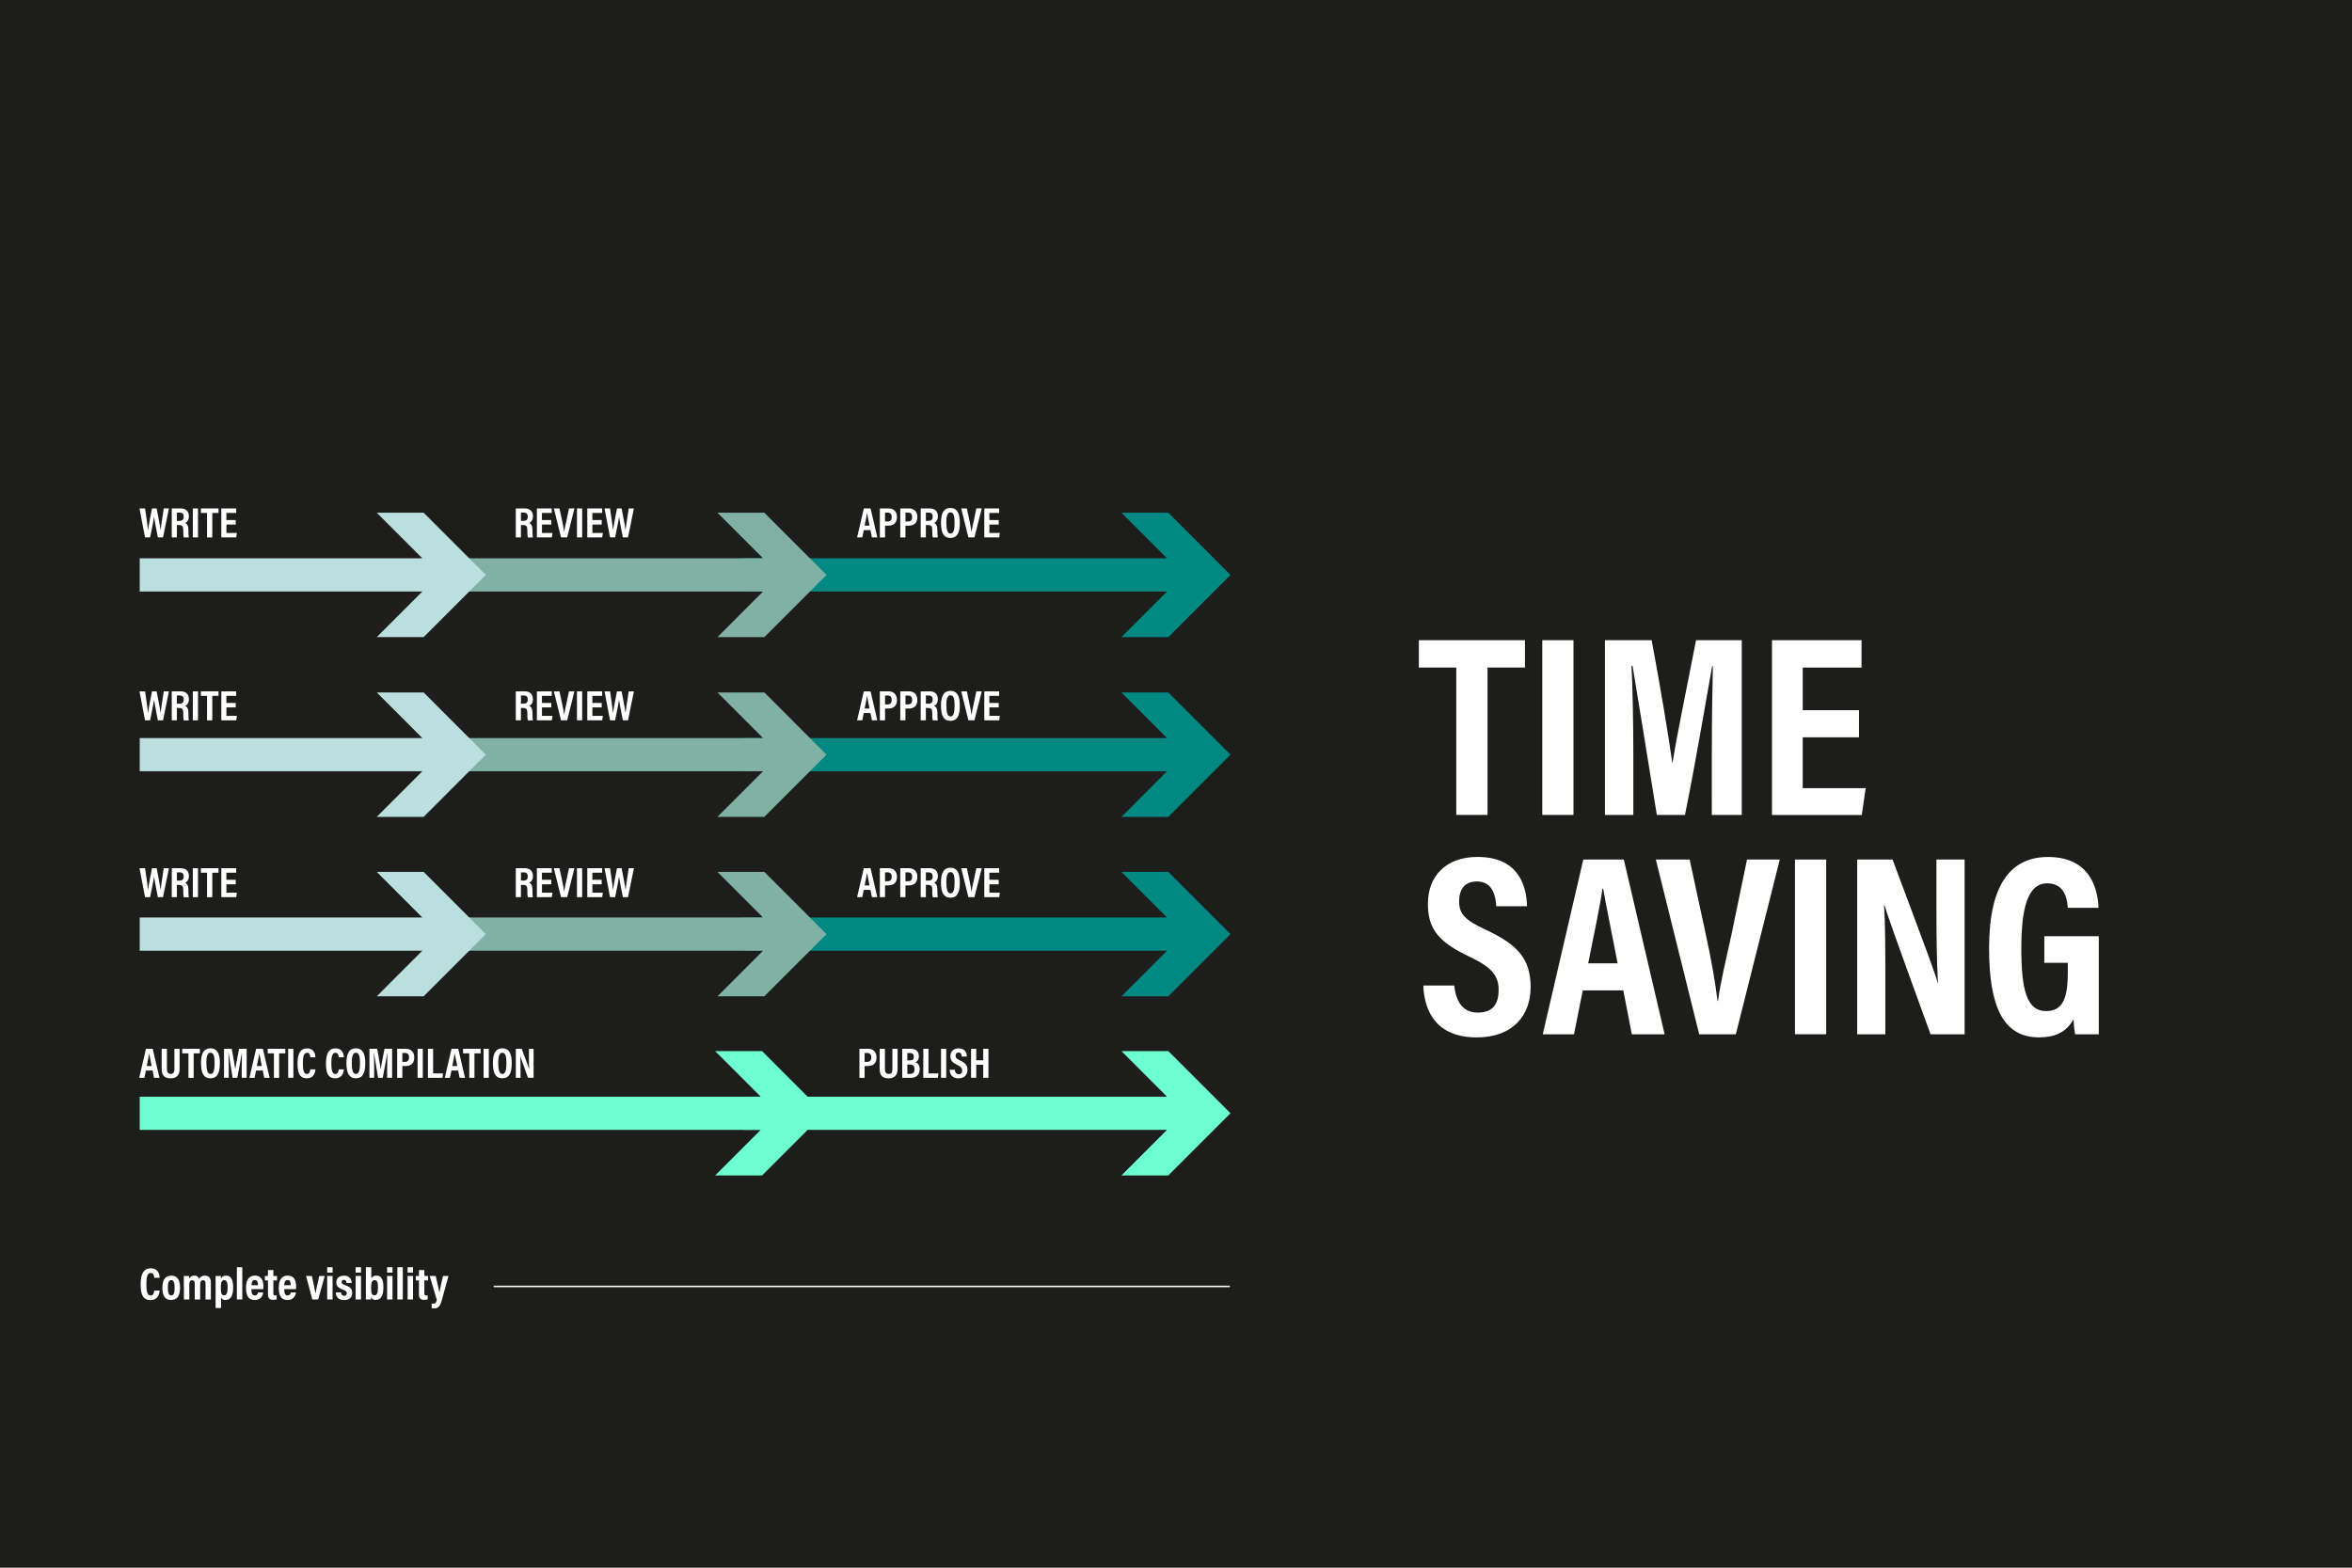 <?xml version="1.0" encoding="UTF-8"?>
<svg id="Layer_1" data-name="Layer 1" xmlns="http://www.w3.org/2000/svg" width="1920" height="1280" xmlns:xlink="http://www.w3.org/1999/xlink" viewBox="0 0 1920 1280">
  <defs>
    <clipPath id="clippath">
      <rect y="100" width="1920" height="1080" style="fill: none;"/>
    </clipPath>
  </defs>
  <rect width="1920" height="1280" style="fill: #1d1d1b;"/>
  <g style="clip-path: url(#clippath);">
    <g>
      <path d="m0,100h1920v1080H0V100Z" style="fill: #1d1d1b;"/>
      <path d="m1188.81,545.05h-30.56v-22.34h86.61v22.34h-30.55v120.32h-25.5v-120.32Z" style="fill: #fff;"/>
      <path d="m1284.48,522.71v142.66h-25.48v-142.66h25.48Z" style="fill: #fff;"/>
      <path d="m1397.42,612.27c0-24.23.43-52,.85-68.27h-.63c-4.85,27.18-12.86,75.23-22.13,121.37h-23c-7-43-15.17-94.19-19.81-121.79h-.84c.84,16.64,1.47,46.57,1.47,71.22v50.57h-23.18v-142.66h38.15c7.37,39.41,13.9,79.24,16.85,100.1h.21c2.95-19.39,11.8-62.38,19.18-100.1h37.3v142.66h-24.45l.03-53.1Z" style="fill: #fff;"/>
      <path d="m1517.54,602h-45.94v41.51h51.4l-3.17,21.91h-73.33v-142.71h73.12v22.34h-48v34.77h45.94l-.02,22.18Z" style="fill: #fff;"/>
      <path d="m1187.12,804.65c1.27,11.8,6.11,22.12,19.18,22.12s17.07-7.79,17.07-18.54c0-11.59-5.69-18.54-23.6-27-24.45-11.59-34.14-21.92-34.14-43.2,0-22.76,14.75-38.35,40.46-38.35,32.24,0,40,21.7,40.46,40.25h-25.08c-.63-8.22-2.74-20.23-15.8-20.23-10.12,0-14.54,6.53-14.54,16.22,0,10.33,4.63,15.17,21.28,23,25.5,11.8,37.09,23.18,37.09,47,0,22.55-13.91,41.09-44,41.09-32.88,0-42.78-21.07-43.62-42.35h25.24Z" style="fill: #fff;"/>
      <path d="m1292.06,808.65l-7.16,35.82h-25.5l33.08-142.66h33.09l33.29,142.66h-26.76l-6.95-35.82h-33.09Zm28.45-22.12c-5.27-27.4-9.48-47.42-11.8-60.9h-.63c-1.69,13.06-6.32,34.56-11.59,60.9h24.02Z" style="fill: #fff;"/>
      <path d="m1387.1,844.47l-35.4-142.66h27.61l13.06,60.48c4.21,19.18,8,40.25,9.69,55h.42c1.69-14.33,7-35.61,11-54.37l12.65-61.11h26.76l-35.89,142.66h-29.9Z" style="fill: #fff;"/>
      <path d="m1490.78,701.81v142.66h-25.5v-142.66h25.5Z" style="fill: #fff;"/>
      <path d="m1516.07,844.47v-142.66h28.87c29.5,78.82,35.19,94,36.87,100.94h.21c-1-17.07-1.26-38.14-1.26-61.53v-39.41h23v142.66h-27.82c-30.55-84.07-35.82-99.25-37.72-105.78h-.22c1.06,17.7,1.06,38.56,1.06,64.27v41.51h-22.99Z" style="fill: #fff;"/>
      <path d="m1713.31,844.47h-19.39c-.64-4.05-1.06-8.13-1.26-12.22-6.33,11.38-16.23,14.75-28.24,14.75-29.92,0-40.67-26.55-40.67-72.91,0-52.05,17.7-74.38,48.25-74.38,38.57,0,40.67,33.08,41.1,41.51h-25.1c-.42-5.69-1.69-20-16.86-20-16.43,0-21.07,21.92-21.07,52.89,0,33.09,4,51.42,20.23,51.42,13.49,0,17.7-10.33,17.7-31.4v-8h-19.18v-21.73h44.47l.02,80.07Z" style="fill: #fff;"/>
      <path d="m130.35,1053.73c-.11,1.26-.59,7.76-7.54,7.76s-8-6.28-8-13c0-8.13,2.38-12.92,8.24-12.92,6.65,0,7.17,5.72,7.28,7.72h-4.43c-.08-.85-.12-3.93-2.9-3.93s-3.53,3.45-3.53,9.21c0,4.75.48,9.21,3.42,9.21,2.67,0,2.89-3,3-4l4.46-.05Z" style="fill: #fff;"/>
      <path d="m147,1051.28c0,7-2.56,10.14-7.28,10.14s-7.17-3-7.17-10,2.86-9.88,7.4-9.88,7.05,3.31,7.05,9.74Zm-9.95.07c0,4.12.67,6.35,2.82,6.35,2,0,2.68-2.19,2.68-6.31s-.71-6.17-2.72-6.17-2.83,2.01-2.83,6.13h.05Z" style="fill: #fff;"/>
      <path d="m150.07,1047.6v-5.79h4.24c.08.66.12,1.33.11,2,.88-1.49,2.51-2.36,4.23-2.26,1.76-.18,3.39.91,3.9,2.6.95-1.69,2.78-2.7,4.72-2.6,2.75,0,4.86,1.37,4.86,5.75v13.7h-4.34v-13.07c0-1.56-.52-2.67-2-2.67-1.82,0-2.38,1.37-2.38,3.75v12h-4.42v-13.01c0-1.78-.59-2.71-2-2.71-1.78,0-2.45,1.22-2.45,3.82v11.89h-4.38l-.09-13.4Z" style="fill: #fff;"/>
      <path d="m176,1068v-26.19h4.27c0,.44.12,1.41.12,2.11.79-1.62,2.5-2.58,4.3-2.41,3.57,0,5.65,3,5.65,9.62,0,7.5-2.49,10.29-6.2,10.29-1.49.16-2.92-.57-3.68-1.86v8.44h-4.46Zm7-22.73c-2.23,0-2.71,2.12-2.71,5.87,0,4.42.26,6.5,2.67,6.5,1.94,0,2.86-2.08,2.86-6.32,0-4.61-.95-6.06-2.82-6.06h0Z" style="fill: #fff;"/>
      <path d="m193.37,1061v-26.33h4.42v26.33h-4.42Z" style="fill: #fff;"/>
      <path d="m205.26,1052.58c0,2.45.29,5.16,2.74,5.16,1.41.03,2.57-1.09,2.6-2.5v-.03h4.24c-.15,3.58-3.17,6.36-6.75,6.22-.04,0-.08,0-.12,0-6.24,0-7.13-5.24-7.13-10.11,0-6.09,2.34-9.8,7.2-9.8,5.57,0,7,4.16,7,9.17,0,.67,0,1.56-.08,1.9h-9.7Zm5.34-3.2c0-1.89-.22-4.27-2.56-4.27-2.56,0-2.71,2.86-2.71,4.27h5.27Z" style="fill: #fff;"/>
      <path d="m216.21,1041.81h2.53v-4.81h4.42v4.8h3v3.64h-3v10.56c0,1.12.22,1.75,1.59,1.75.37.02.75-.01,1.12-.08v3.24c-.87.3-1.79.44-2.71.4-3.09,0-4.42-1.15-4.42-4.6v-11.26h-2.53v-3.64Z" style="fill: #fff;"/>
      <path d="m232,1052.58c0,2.45.3,5.16,2.75,5.16,1.41.03,2.57-1.09,2.6-2.5v-.03h4.23c-.14,3.58-3.16,6.36-6.73,6.22-.05,0-.09,0-.14,0-6.24,0-7.13-5.24-7.13-10.11,0-6.09,2.34-9.8,7.21-9.8,5.57,0,6.94,4.16,6.94,9.17,0,.67,0,1.56-.07,1.9h-9.66Zm5.35-3.2c0-1.89-.22-4.27-2.56-4.27-2.57,0-2.72,2.86-2.72,4.27h5.28Z" style="fill: #fff;"/>
      <path d="m254.61,1041.81c1.19,5.45,2.49,11.4,2.9,14.63h0c.38-3,2-9.1,3.12-14.63h4.46l-5.36,19.19h-4.79l-5.08-19.23,4.75.04Z" style="fill: #fff;"/>
      <path d="m267.09,1041.81h4.41v19.19h-4.41v-19.19Zm0-2.75v-4.39h4.42v4.39h-4.42Z" style="fill: #fff;"/>
      <path d="m278.45,1055.21c-.17,1.37.81,2.61,2.17,2.77.1.01.21.02.32.02,1.03.15,1.99-.57,2.14-1.61.02-.13.02-.26.01-.39,0-1.34-.59-2.08-2.86-2.94-4.53-1.67-5.68-3.27-5.68-6s1.67-5.5,6.24-5.5c5,0,6.28,3.45,6.28,6h-4.24c0-.7-.07-2.6-2.15-2.6-.91-.07-1.7.6-1.78,1.51,0,.09,0,.18,0,.27,0,1.23.66,1.79,3,2.64,4.08,1.52,5.6,3.05,5.6,6.17,0,3.78-2.37,5.94-6.72,5.94-4.6,0-6.65-2.75-6.65-6.17l4.32-.11Z" style="fill: #fff;"/>
      <path d="m290.3,1041.81h4.41v19.19h-4.41v-19.19Zm0-2.75v-4.39h4.42v4.39h-4.42Z" style="fill: #fff;"/>
      <path d="m298.69,1034.67h4.42v9.07c.87-1.51,2.53-2.38,4.27-2.23,3.94,0,5.61,3.45,5.61,9.39s-1.49,10.48-6.21,10.48c-1.61.16-3.14-.72-3.82-2.19,0,.44,0,1.3-.08,1.85h-4.23v-5.42l.04-20.95Zm7.17,10.59c-2.16,0-2.9,1.56-2.9,6.28s.63,6.09,2.71,6.09,2.86-2,2.86-6.65c0-3.72-.53-5.72-2.67-5.72Z" style="fill: #fff;"/>
      <path d="m316,1041.81h4.42v19.19h-4.42v-19.19Zm0-2.75v-4.39h4.42v4.39h-4.42Z" style="fill: #fff;"/>
      <path d="m324.39,1061v-26.33h4.42v26.33h-4.42Z" style="fill: #fff;"/>
      <path d="m332.74,1041.81h4.42v19.19h-4.42v-19.19Zm0-2.75v-4.39h4.42v4.39h-4.42Z" style="fill: #fff;"/>
      <path d="m339.43,1041.81h2.57v-4.81h4.42v4.8h3v3.64h-3v10.56c0,1.12.22,1.75,1.6,1.75.37.02.74-.01,1.11-.08v3.24c-.87.3-1.79.44-2.71.4-3.08,0-4.42-1.15-4.42-4.6v-11.26h-2.52l-.05-3.64Z" style="fill: #fff;"/>
      <path d="m355.65,1041.81c1.41,6.2,2.75,11.43,3,13.74h0c.45-2.71,1.71-8.32,3-13.74h4.46l-5.54,20.09c-1.63,6-3.79,6.35-6.46,6.35-.59,0-1.17-.05-1.75-.15v-3.75c.47.05.95.07,1.42.07,1.67,0,2.26-.85,2.78-3.12l-5.79-19.49h4.88Z" style="fill: #fff;"/>
      <path d="m425.26,428.69v10.11h-4.2v-23.68h7.24c4.3,0,6.75,2.28,6.75,6.47,0,3.43-1.85,4.9-3.08,5.39,1.82.87,2.7,2.41,2.7,5.91v.94c-.03,1.67.07,3.34.31,5h-4.09c-.34-1.64-.47-3.32-.38-5v-.83c0-3.18-.74-4.27-3.43-4.27l-1.82-.04Zm0-3.42h2c2.56,0,3.57-1.09,3.57-3.47,0-2.06-1-3.25-3.15-3.25h-2.41v6.72Z" style="fill: #fff;"/>
      <path d="m450.05,428.27h-7.62v6.89h8.57l-.52,3.64h-12.21v-23.68h12.13v3.71h-8v5.77h7.62l.03,3.67Z" style="fill: #fff;"/>
      <path d="m458,438.8l-5.88-23.68h4.58l2.17,10c.7,3.18,1.33,6.68,1.61,9.13h.07c.28-2.38,1.15-5.91,1.82-9l2.1-10.15h4.44l-5.91,23.7h-5Z" style="fill: #fff;"/>
      <path d="m475.23,415.12v23.68h-4.23v-23.68h4.23Z" style="fill: #fff;"/>
      <path d="m491.21,428.27h-7.62v6.89h8.53l-.52,3.64h-12.17v-23.68h12.13v3.71h-8v5.77h7.62l.03,3.67Z" style="fill: #fff;"/>
      <path d="m498,438.8l-4.51-23.68h4.51c.83,5.6,2,13.36,2.34,17.77.7-4.58,2.38-12.59,3.33-17.77h3.77c.88,4.66,2.59,13.05,3.19,17.56h.07c.52-5,1.95-13,2.55-17.56h4.23l-4.83,23.68h-4.19c-.91-4.93-2.45-12.13-3.08-16.68h-.07c-.66,4.62-2.27,12.13-3.18,16.68h-4.13Z" style="fill: #fff;"/>
      <path d="m425.26,578v10.11h-4.2v-23.65h7.24c4.3,0,6.75,2.27,6.75,6.47,0,3.43-1.85,4.9-3.08,5.39,1.82.87,2.7,2.41,2.7,5.91v.94c-.03,1.67.07,3.35.31,5h-4.09c-.34-1.64-.47-3.32-.38-5v-.84c0-3.19-.74-4.27-3.43-4.27l-1.82-.06Zm0-3.43h2c2.56,0,3.57-1.08,3.57-3.46,0-2.06-1-3.25-3.15-3.25h-2.41v6.71Z" style="fill: #fff;"/>
      <path d="m450.05,577.61h-7.62v6.89h8.57l-.52,3.64h-12.21v-23.68h12.13v3.71h-8v5.77h7.62l.03,3.67Z" style="fill: #fff;"/>
      <path d="m458,588.14l-5.88-23.68h4.58l2.17,10c.7,3.18,1.33,6.68,1.61,9.13h.07c.28-2.38,1.15-5.91,1.82-9l2.1-10.14h4.44l-5.91,23.69h-5Z" style="fill: #fff;"/>
      <path d="m475.23,564.46v23.68h-4.23v-23.68h4.23Z" style="fill: #fff;"/>
      <path d="m491.21,577.61h-7.62v6.89h8.53l-.52,3.64h-12.17v-23.68h12.13v3.71h-8v5.77h7.62l.03,3.67Z" style="fill: #fff;"/>
      <path d="m498,588.14l-4.51-23.68h4.51c.83,5.6,2,13.36,2.34,17.77.7-4.58,2.38-12.59,3.33-17.77h3.77c.88,4.65,2.59,13.05,3.19,17.56h.07c.52-5,1.95-13,2.55-17.56h4.23l-4.83,23.68h-4.19c-.91-4.93-2.45-12.14-3.08-16.68h-.07c-.66,4.61-2.27,12.13-3.18,16.68h-4.13Z" style="fill: #fff;"/>
      <path d="m425.26,722.44v10.1h-4.2v-23.67h7.24c4.3,0,6.75,2.27,6.75,6.47,0,3.42-1.85,4.89-3.08,5.38,1.82.88,2.7,2.42,2.7,5.91v1c-.03,1.67.07,3.34.31,5h-4.09c-.34-1.64-.47-3.32-.38-5v-.84c0-3.18-.74-4.26-3.43-4.26l-1.82-.09Zm0-3.43h2c2.56,0,3.57-1.09,3.57-3.46,0-2.07-1-3.26-3.15-3.26h-2.41v6.72Z" style="fill: #fff;"/>
      <path d="m450.05,722h-7.62v6.89h8.57l-.52,3.63h-12.21v-23.65h12.13v3.7h-8v5.77h7.62l.03,3.66Z" style="fill: #fff;"/>
      <path d="m458,732.54l-5.88-23.67h4.58l2.17,10c.7,3.19,1.33,6.68,1.61,9.13h.07c.28-2.38,1.15-5.91,1.82-9l2.1-10.14h4.44l-5.91,23.68h-5Z" style="fill: #fff;"/>
      <path d="m475.23,708.87v23.67h-4.23v-23.67h4.23Z" style="fill: #fff;"/>
      <path d="m491.21,722h-7.62v6.89h8.53l-.52,3.63h-12.17v-23.65h12.13v3.7h-8v5.77h7.62l.03,3.66Z" style="fill: #fff;"/>
      <path d="m498,732.54l-4.51-23.67h4.51c.83,5.59,2,13.36,2.34,17.76.7-4.58,2.38-12.59,3.33-17.76h3.77c.88,4.65,2.59,13,3.19,17.55h.07c.52-5,1.95-13,2.55-17.55h4.23l-4.83,23.67h-4.19c-.91-4.93-2.45-12.13-3.08-16.68h-.07c-.66,4.62-2.27,12.14-3.18,16.68h-4.13Z" style="fill: #fff;"/>
      <path d="m705.1,432.86l-1.19,5.94h-4.23l5.49-23.68h5.49l5.53,23.68h-4.44l-1.15-5.94h-5.5Zm4.73-3.68c-.88-4.54-1.58-7.87-2-10.1h-.11c-.28,2.16-1,5.73-1.92,10.1h4.03Z" style="fill: #fff;"/>
      <path d="m718.25,415.12h7.1c3.92,0,6.86,2.35,6.86,7.07s-2.66,7-7.17,7h-2.56v9.62h-4.23v-23.69Zm4.23,10.67h2.07c2.38,0,3.39-1.19,3.39-3.67s-1.22-3.57-3.15-3.57h-2.31v7.24Z" style="fill: #fff;"/>
      <path d="m734.93,415.12h7.07c3.92,0,6.86,2.35,6.86,7.07s-2.66,7-7.17,7h-2.56v9.62h-4.23l.03-23.69Zm4.23,10.67h2.07c2.38,0,3.39-1.19,3.39-3.67s-1.22-3.57-3.15-3.57h-2.31v7.24Z" style="fill: #fff;"/>
      <path d="m755.81,428.69v10.11h-4.2v-23.68h7.24c4.3,0,6.75,2.28,6.75,6.47,0,3.43-1.85,4.9-3.08,5.39,1.82.87,2.7,2.41,2.7,5.91v.94c-.03,1.67.07,3.34.31,5h-4.09c-.34-1.64-.47-3.32-.38-5v-.83c0-3.18-.74-4.27-3.43-4.27l-1.82-.04Zm0-3.42h2c2.56,0,3.57-1.09,3.57-3.47,0-2.06-1-3.25-3.15-3.25h-2.41v6.72Z" style="fill: #fff;"/>
      <path d="m783.54,426.8c0,8.64-2.34,12.42-7.8,12.42-5.1,0-7.59-3.71-7.59-12.48s2.91-12,7.77-12c5.17.03,7.62,3.85,7.62,12.06Zm-11-.1c0,5.63.87,8.95,3.36,8.95s3.36-3.07,3.36-8.95c0-5.49-.81-8.36-3.36-8.36s-3.41,3.08-3.41,8.36h.05Z" style="fill: #fff;"/>
      <path d="m790.53,438.8l-5.87-23.68h4.58l2.17,10c.7,3.18,1.33,6.68,1.61,9.13h.07c.28-2.38,1.15-5.91,1.82-9l2.1-10.15h4.44l-6,23.68-4.92.02Z" style="fill: #fff;"/>
      <path d="m815.29,428.27h-7.62v6.89h8.53l-.52,3.64h-12.17v-23.68h12.13v3.71h-8v5.77h7.62l.03,3.67Z" style="fill: #fff;"/>
      <path d="m705.1,582.19l-1.19,5.95h-4.23l5.49-23.68h5.49l5.53,23.68h-4.44l-1.15-5.95h-5.5Zm4.73-3.67c-.88-4.55-1.58-7.87-2-10.11h-.11c-.28,2.17-1,5.74-1.92,10.11h4.03Z" style="fill: #fff;"/>
      <path d="m718.25,564.46h7.1c3.92,0,6.86,2.34,6.86,7.07s-2.66,7-7.17,7h-2.56v9.62h-4.23v-23.69Zm4.23,10.67h2.07c2.38,0,3.39-1.19,3.39-3.67s-1.22-3.57-3.15-3.57h-2.31v7.24Z" style="fill: #fff;"/>
      <path d="m734.93,564.46h7.07c3.92,0,6.86,2.34,6.86,7.07s-2.66,7-7.17,7h-2.56v9.62h-4.23l.03-23.69Zm4.23,10.67h2.07c2.38,0,3.39-1.19,3.39-3.67s-1.22-3.57-3.15-3.57h-2.31v7.24Z" style="fill: #fff;"/>
      <path d="m755.81,578v10.11h-4.2v-23.65h7.24c4.3,0,6.75,2.27,6.75,6.47,0,3.43-1.85,4.9-3.08,5.39,1.82.87,2.7,2.41,2.7,5.91v.94c-.03,1.67.07,3.35.31,5h-4.09c-.34-1.64-.47-3.32-.38-5v-.84c0-3.19-.74-4.27-3.43-4.27l-1.82-.06Zm0-3.43h2c2.56,0,3.57-1.08,3.57-3.46,0-2.06-1-3.25-3.15-3.25h-2.41v6.71Z" style="fill: #fff;"/>
      <path d="m783.54,576.14c0,8.64-2.34,12.42-7.8,12.42-5.1,0-7.59-3.71-7.59-12.49s2.91-12,7.77-12c5.17.04,7.62,3.85,7.62,12.07Zm-11-.1c0,5.63.87,8.95,3.36,8.95s3.36-3.08,3.36-8.95c0-5.49-.81-8.36-3.36-8.36s-3.41,3.08-3.41,8.32l.05.04Z" style="fill: #fff;"/>
      <path d="m790.53,588.14l-5.87-23.68h4.58l2.17,10c.7,3.18,1.33,6.68,1.61,9.13h.07c.28-2.38,1.15-5.91,1.82-9l2.1-10.14h4.44l-6,23.68h-4.92Z" style="fill: #fff;"/>
      <path d="m815.29,577.61h-7.62v6.89h8.53l-.52,3.64h-12.17v-23.68h12.13v3.71h-8v5.77h7.62l.03,3.67Z" style="fill: #fff;"/>
      <path d="m705.1,726.6l-1.19,5.94h-4.23l5.49-23.67h5.49l5.53,23.67h-4.44l-1.15-5.94h-5.5Zm4.73-3.67c-.88-4.55-1.58-7.87-2-10.11h-.11c-.28,2.17-1,5.73-1.92,10.11h4.03Z" style="fill: #fff;"/>
      <path d="m718.25,708.87h7.1c3.92,0,6.86,2.34,6.86,7.06s-2.66,7-7.17,7h-2.56v9.61h-4.23v-23.67Zm4.23,10.66h2.07c2.38,0,3.39-1.19,3.39-3.67s-1.22-3.57-3.15-3.57h-2.31v7.24Z" style="fill: #fff;"/>
      <path d="m734.93,708.87h7.07c3.92,0,6.86,2.34,6.86,7.06s-2.66,7-7.17,7h-2.56v9.61h-4.23l.03-23.67Zm4.23,10.66h2.07c2.38,0,3.39-1.19,3.39-3.67s-1.22-3.57-3.15-3.57h-2.31v7.24Z" style="fill: #fff;"/>
      <path d="m755.81,722.44v10.1h-4.2v-23.67h7.24c4.3,0,6.75,2.27,6.75,6.47,0,3.42-1.85,4.89-3.08,5.38,1.82.88,2.7,2.42,2.7,5.91v1c-.04,1.67.07,3.34.31,5h-4.09c-.34-1.64-.47-3.32-.38-5v-.84c0-3.18-.74-4.26-3.43-4.26l-1.82-.09Zm0-3.43h2c2.56,0,3.57-1.09,3.57-3.46,0-2.07-1-3.26-3.15-3.26h-2.41v6.72Z" style="fill: #fff;"/>
      <path d="m783.54,720.55c0,8.64-2.34,12.41-7.8,12.41-5.1,0-7.59-3.7-7.59-12.48s2.91-12,7.77-12c5.17.04,7.62,3.85,7.62,12.07Zm-11-.11c0,5.63.87,9,3.36,9s3.36-3.08,3.36-9c0-5.49-.81-8.36-3.36-8.36s-3.41,3.08-3.41,8.36h.05Z" style="fill: #fff;"/>
      <path d="m790.53,732.54l-5.87-23.67h4.58l2.17,10c.7,3.19,1.33,6.68,1.61,9.13h.07c.28-2.38,1.15-5.91,1.82-9l2.1-10.14h4.44l-6,23.67h-4.92Z" style="fill: #fff;"/>
      <path d="m815.29,722h-7.62v6.89h8.53l-.52,3.63h-12.17v-23.65h12.13v3.7h-8v5.77h7.62l.03,3.66Z" style="fill: #fff;"/>
      <path d="m118.39,438.8l-4.51-23.68h4.54c.84,5.6,2,13.36,2.35,17.77.7-4.58,2.38-12.59,3.32-17.77h3.78c.87,4.66,2.59,13.05,3.18,17.56h.07c.53-5,2-13,2.56-17.56h4.23l-4.83,23.68h-4.2c-.91-4.93-2.44-12.13-3.07-16.68h-.07c-.67,4.62-2.28,12.13-3.19,16.68h-4.16Z" style="fill: #fff;"/>
      <path d="m144.4,428.69v10.11h-4.19v-23.68h7.24c4.3,0,6.75,2.28,6.75,6.47,0,3.43-1.86,4.9-3.08,5.39,1.82.87,2.69,2.41,2.69,5.91v.94c-.04,1.67.07,3.35.32,5h-4.13c-.34-1.64-.46-3.32-.38-5v-.83c0-3.18-.73-4.27-3.43-4.27l-1.79-.04Zm0-3.42h2c2.55,0,3.57-1.09,3.57-3.47,0-2.06-1-3.25-3.15-3.25h-2.42v6.72Z" style="fill: #fff;"/>
      <path d="m161.64,415.12v23.68h-4.23v-23.68h4.23Z" style="fill: #fff;"/>
      <path d="m169,418.83h-5v-3.71h14.38v3.71h-5.08v20h-4.3v-20Z" style="fill: #fff;"/>
      <path d="m192.45,428.27h-7.62v6.89h8.53l-.52,3.64h-12.17v-23.68h12.13v3.71h-8v5.77h7.62l.03,3.67Z" style="fill: #fff;"/>
      <path d="m118.39,588.14l-4.51-23.68h4.54c.84,5.6,2,13.36,2.35,17.77.7-4.58,2.38-12.59,3.32-17.77h3.78c.87,4.65,2.59,13.05,3.18,17.56h.07c.53-5,2-13,2.56-17.56h4.23l-4.83,23.68h-4.2c-.91-4.93-2.44-12.14-3.07-16.68h-.07c-.67,4.61-2.28,12.13-3.19,16.68h-4.16Z" style="fill: #fff;"/>
      <path d="m144.4,578v10.11h-4.19v-23.65h7.24c4.3,0,6.75,2.27,6.75,6.47,0,3.43-1.86,4.9-3.08,5.39,1.82.87,2.69,2.41,2.69,5.91v.94c-.04,1.67.07,3.35.32,5h-4.13c-.34-1.64-.48-3.32-.39-5v-.84c0-3.19-.73-4.27-3.43-4.27l-1.78-.06Zm0-3.43h2c2.55,0,3.57-1.08,3.57-3.46,0-2.06-1-3.25-3.15-3.25h-2.42v6.71Z" style="fill: #fff;"/>
      <path d="m161.64,564.46v23.68h-4.23v-23.68h4.23Z" style="fill: #fff;"/>
      <path d="m169,568.17h-5v-3.71h14.38v3.71h-5.08v20h-4.3v-20Z" style="fill: #fff;"/>
      <path d="m192.45,577.61h-7.62v6.89h8.53l-.52,3.64h-12.17v-23.68h12.13v3.71h-8v5.77h7.62l.03,3.67Z" style="fill: #fff;"/>
      <path d="m118.39,732.54l-4.51-23.67h4.54c.84,5.59,2,13.36,2.35,17.76.7-4.58,2.38-12.59,3.32-17.76h3.78c.87,4.65,2.59,13,3.18,17.55h.07c.53-5,2-13,2.56-17.55h4.23l-4.83,23.67h-4.2c-.91-4.93-2.44-12.13-3.07-16.68h-.07c-.67,4.62-2.28,12.14-3.19,16.68h-4.16Z" style="fill: #fff;"/>
      <path d="m144.4,722.44v10.1h-4.19v-23.67h7.24c4.3,0,6.75,2.27,6.75,6.47,0,3.42-1.86,4.89-3.08,5.38,1.82.88,2.69,2.42,2.69,5.91v1c-.04,1.67.07,3.35.32,5h-4.13c-.34-1.64-.48-3.32-.39-5v-.84c0-3.18-.73-4.26-3.43-4.26l-1.78-.09Zm0-3.43h2c2.55,0,3.57-1.09,3.57-3.46,0-2.07-1-3.26-3.15-3.26h-2.42v6.72Z" style="fill: #fff;"/>
      <path d="m161.64,708.87v23.67h-4.23v-23.67h4.23Z" style="fill: #fff;"/>
      <path d="m169,712.57h-5v-3.7h14.38v3.7h-5.08v20h-4.3v-20Z" style="fill: #fff;"/>
      <path d="m192.45,722h-7.62v6.89h8.53l-.52,3.63h-12.17v-23.65h12.13v3.7h-8v5.77h7.62l.03,3.66Z" style="fill: #fff;"/>
      <path d="m1004.49,469.42l-50.77-50.79h-38.28l37.2,37.23h-345.51v27.11h345.51l-37.2,37.23h38.28l50.77-50.78Z" style="fill: #008883; fill-rule: evenodd;"/>
      <path d="m674.73,469.42l-50.77-50.79h-38.28l37.21,37.23h-260.06v27.11h260.06l-37.21,37.23h38.28l50.77-50.78Z" style="fill: #81b1a5; fill-rule: evenodd;"/>
      <path d="m396.6,469.42l-50.76-50.79h-38.29l37.21,37.23H114.05v27.11h230.71l-37.21,37.23h38.29l50.76-50.78Z" style="fill: #bbdfdf; fill-rule: evenodd;"/>
      <path d="m1004.49,616.17l-50.77-50.79h-38.28l37.2,37.23h-345.51v27.11h345.51l-37.2,37.24h38.28l50.77-50.79Z" style="fill: #008883; fill-rule: evenodd;"/>
      <path d="m674.73,616.17l-50.77-50.79h-38.28l37.21,37.23h-260.06v27.11h260.06l-37.21,37.24h38.28l50.77-50.79Z" style="fill: #81b1a5; fill-rule: evenodd;"/>
      <path d="m396.6,616.17l-50.76-50.79h-38.29l37.21,37.23H114.05v27.11h230.71l-37.21,37.24h38.29l50.76-50.79Z" style="fill: #bbdfdf; fill-rule: evenodd;"/>
      <path d="m1004.49,762.69l-50.77-50.79h-38.28l37.2,37.23h-345.51v27.11h345.51l-37.2,37.24h38.28l50.77-50.79Z" style="fill: #008883; fill-rule: evenodd;"/>
      <path d="m674.73,762.69l-50.77-50.79h-38.28l37.21,37.23h-260.06v27.11h260.06l-37.21,37.24h38.28l50.77-50.79Z" style="fill: #81b1a5; fill-rule: evenodd;"/>
      <path d="m701.57,856.34h7.1c3.92,0,6.86,2.34,6.86,7.07s-2.66,7-7.17,7h-2.56v9.59h-4.23v-23.66Zm4.23,10.66h2.07c2.37,0,3.39-1.19,3.39-3.67s-1.22-3.57-3.15-3.57h-2.31v7.24Z" style="fill: #fff;"/>
      <path d="m722.38,856.34v16.3c0,1.92.49,4.23,3.11,4.23s3-1.92,3-4.2v-16.33h4.24v16.4c0,4.24-1.65,7.7-7.35,7.7s-7.27-3.25-7.27-7.7v-16.4h4.27Z" style="fill: #fff;"/>
      <path d="m736.51,856.34h7.2c4.13,0,6.37,2.28,6.37,6,0,3-1.4,4.44-2.73,4.93,1.68.66,3.43,2.2,3.43,5.77,0,4.51-2.94,7-7.14,7h-7.13v-23.7Zm6.19,9.44c2.62,0,3.32-1,3.32-3s-1.08-3-3.18-3h-2.17v6h2.03Zm-2,11h2.52c2.09,0,3.32-1.08,3.32-3.74,0-2.45-1-3.88-3.78-3.88h-2.06v7.62Z" style="fill: #fff;"/>
      <path d="m753.71,856.34h4.23v20.08h8.12l-.42,3.6h-11.93v-23.68Z" style="fill: #fff;"/>
      <path d="m772.42,856.34v23.66h-4.23v-23.66h4.23Z" style="fill: #fff;"/>
      <path d="m779.41,873.41c.21,2,1,3.67,3.19,3.67s2.83-1.29,2.83-3.08-.94-3.07-3.92-4.47c-4-1.93-5.66-3.64-5.66-7.17,0-3.78,2.45-6.37,6.71-6.37,5.35,0,6.65,3.6,6.72,6.68h-4.16c-.11-1.36-.46-3.36-2.63-3.36-1.68,0-2.41,1.09-2.41,2.7s.77,2.52,3.53,3.81c4.23,2,6.16,3.85,6.16,7.8,0,3.74-2.31,6.82-7.31,6.82-5.46,0-7.1-3.5-7.24-7l4.19-.03Z" style="fill: #fff;"/>
      <path d="m792.7,856.34h4.24v9.37h5.7v-9.37h4.26v23.66h-4.26v-10.61h-5.7v10.61h-4.24v-23.66Z" style="fill: #fff;"/>
      <path d="m119.09,874.07l-1.19,5.93h-4.23l5.49-23.68h5.49l5.52,23.68h-4.44l-1.15-5.95-5.49.02Zm4.72-3.67c-.88-4.55-1.58-7.87-2-10.11h-.1c-.29,2.17-1,5.74-1.93,10.11h4.03Z" style="fill: #fff;"/>
      <path d="m136.26,856.34v16.3c0,1.92.49,4.23,3.11,4.23s3-1.92,3-4.2v-16.33h4.23v16.4c0,4.24-1.64,7.7-7.34,7.7s-7.27-3.25-7.27-7.7v-16.4h4.27Z" style="fill: #fff;"/>
      <path d="m153.85,860.05h-5.07v-3.71h14.37v3.71h-5.07v20h-4.23v-20Z" style="fill: #fff;"/>
      <path d="m179.48,868c0,8.64-2.34,12.42-7.8,12.42-5.1,0-7.59-3.71-7.59-12.49s2.91-12,7.77-12c5.14.07,7.62,3.87,7.62,12.07Zm-11-.1c0,5.63.87,9,3.36,9s3.35-3.08,3.35-9c0-5.49-.8-8.36-3.35-8.36s-3.41,3.1-3.41,8.38l.05-.02Z" style="fill: #fff;"/>
      <path d="m197.35,871.21c0-4,.07-8.64.14-11.34h-.11c-.8,4.52-2.13,12.49-3.67,20.15h-3.81c-1.15-7.14-2.52-15.63-3.29-20.22h-.14c.14,2.77.25,7.73.25,11.82v8.38h-3.85v-23.66h6.33c1.22,6.54,2.31,13.15,2.8,16.61.49-3.21,2-10.35,3.19-16.61h6.19v23.66h-4.06l.03-8.79Z" style="fill: #fff;"/>
      <path d="m209,874.07l-1.16,5.93h-4.23l5.49-23.68h5.49l5.53,23.68h-4.45l-1.15-5.95-5.52.02Zm4.72-3.67c-.87-4.55-1.57-7.87-2-10.11h-.1c-.28,2.17-1.05,5.74-1.93,10.11h4.03Z" style="fill: #fff;"/>
      <path d="m223.61,860.05h-5.07v-3.71h14.37v3.71h-5.07v20h-4.23v-20Z" style="fill: #fff;"/>
      <path d="m239.49,856.34v23.66h-4.24v-23.66h4.24Z" style="fill: #fff;"/>
      <path d="m257.5,873.13c-.11,1.19-.56,7.31-7.1,7.31s-7.52-5.91-7.52-12.28c0-7.66,2.24-12.17,7.76-12.17,6.26,0,6.75,5.39,6.86,7.28h-4.2c-.07-.81-.1-3.71-2.73-3.71s-3.32,3.25-3.32,8.67c0,4.48.45,8.68,3.22,8.68,2.52,0,2.73-2.87,2.83-3.78h4.2Z" style="fill: #fff;"/>
      <path d="m280.72,873.13c-.11,1.19-.56,7.31-7.1,7.31s-7.52-5.91-7.52-12.28c0-7.66,2.24-12.17,7.76-12.17,6.26,0,6.75,5.39,6.86,7.28h-4.2c-.07-.81-.1-3.71-2.73-3.71s-3.32,3.25-3.32,8.67c0,4.48.45,8.68,3.22,8.68,2.52,0,2.73-2.87,2.83-3.78h4.2Z" style="fill: #fff;"/>
      <path d="m298.2,868c0,8.64-2.34,12.42-7.8,12.42-5.1,0-7.59-3.71-7.59-12.49s2.91-12,7.77-12c5.17.07,7.62,3.87,7.62,12.07Zm-11.05-.1c0,5.63.87,9,3.36,9s3.36-3.08,3.36-9c0-5.49-.81-8.36-3.36-8.36s-3.36,3.1-3.36,8.38v-.02Z" style="fill: #fff;"/>
      <path d="m316.07,871.21c0-4,.07-8.64.14-11.34h-.1c-.81,4.52-2.14,12.49-3.68,20.15h-3.81c-1.15-7.14-2.52-15.63-3.29-20.22h-.14c.14,2.77.25,7.73.25,11.82v8.38h-3.85v-23.66h6.33c1.23,6.54,2.31,13.15,2.8,16.61.5-3.21,2-10.35,3.19-16.61h6.19v23.66h-4.06l.03-8.79Z" style="fill: #fff;"/>
      <path d="m324.22,856.34h7.1c3.91,0,6.85,2.34,6.85,7.07s-2.66,7-7.17,7h-2.55v9.59h-4.23v-23.66Zm4.23,10.66h2.06c2.38,0,3.4-1.19,3.4-3.67s-1.23-3.57-3.15-3.57h-2.31v7.24Z" style="fill: #fff;"/>
      <path d="m345.13,856.34v23.66h-4.23v-23.66h4.23Z" style="fill: #fff;"/>
      <path d="m349.33,856.34h4.23v20.08h8.11l-.42,3.6h-11.92v-23.68Z" style="fill: #fff;"/>
      <path d="m368.52,874.07l-1.19,5.93h-4.23l5.49-23.68h5.49l5.53,23.68h-4.44l-1.17-5.93h-5.48Zm4.73-3.67c-.88-4.55-1.58-7.87-2-10.11h-.11c-.28,2.17-1.05,5.74-1.92,10.11h4.03Z" style="fill: #fff;"/>
      <path d="m383.11,860.05h-5.11v-3.71h14.37v3.71h-5.07v20h-4.23l.04-20Z" style="fill: #fff;"/>
      <path d="m399,856.34v23.66h-4.23v-23.66h4.23Z" style="fill: #fff;"/>
      <path d="m417.76,868c0,8.64-2.34,12.42-7.8,12.42-5.1,0-7.59-3.71-7.59-12.49s2.91-12,7.77-12c5.17.07,7.62,3.87,7.62,12.07Zm-11.05-.1c0,5.63.87,9,3.36,9s3.35-3.08,3.35-9c0-5.49-.8-8.36-3.35-8.36s-3.36,3.1-3.36,8.38v-.02Z" style="fill: #fff;"/>
      <path d="m421.08,880v-23.66h4.79c4.9,13.08,5.84,15.6,6.12,16.75-.18-2.83-.21-6.33-.21-10.21v-6.54h3.81v23.66h-4.59c-5.07-14-5.94-16.47-6.26-17.56.17,2.94.17,6.4.17,10.67v6.89h-3.83Z" style="fill: #fff;"/>
      <path d="m1004.49,908.98l-50.77-50.79h-38.28l37.2,37.23h-345.51v27.11h345.51l-37.2,37.23h38.28l50.77-50.78Z" style="fill: #6effd1; fill-rule: evenodd;"/>
      <path d="m672.84,908.98l-50.76-50.79h-38.29l37.21,37.23H114.05v27.11h506.95l-37.21,37.23h38.29l50.76-50.78Z" style="fill: #6effd1; fill-rule: evenodd;"/>
      <path d="m396.6,762.69l-50.76-50.79h-38.29l37.21,37.23H114.05v27.11h230.71l-37.21,37.24h38.29l50.76-50.79Z" style="fill: #bbdfdf; fill-rule: evenodd;"/>
      <path d="m403,1050.35h601" style="fill: none; stroke: #fff; stroke-miterlimit: 10; stroke-width: 1.23px;"/>
    </g>
  </g>
</svg>